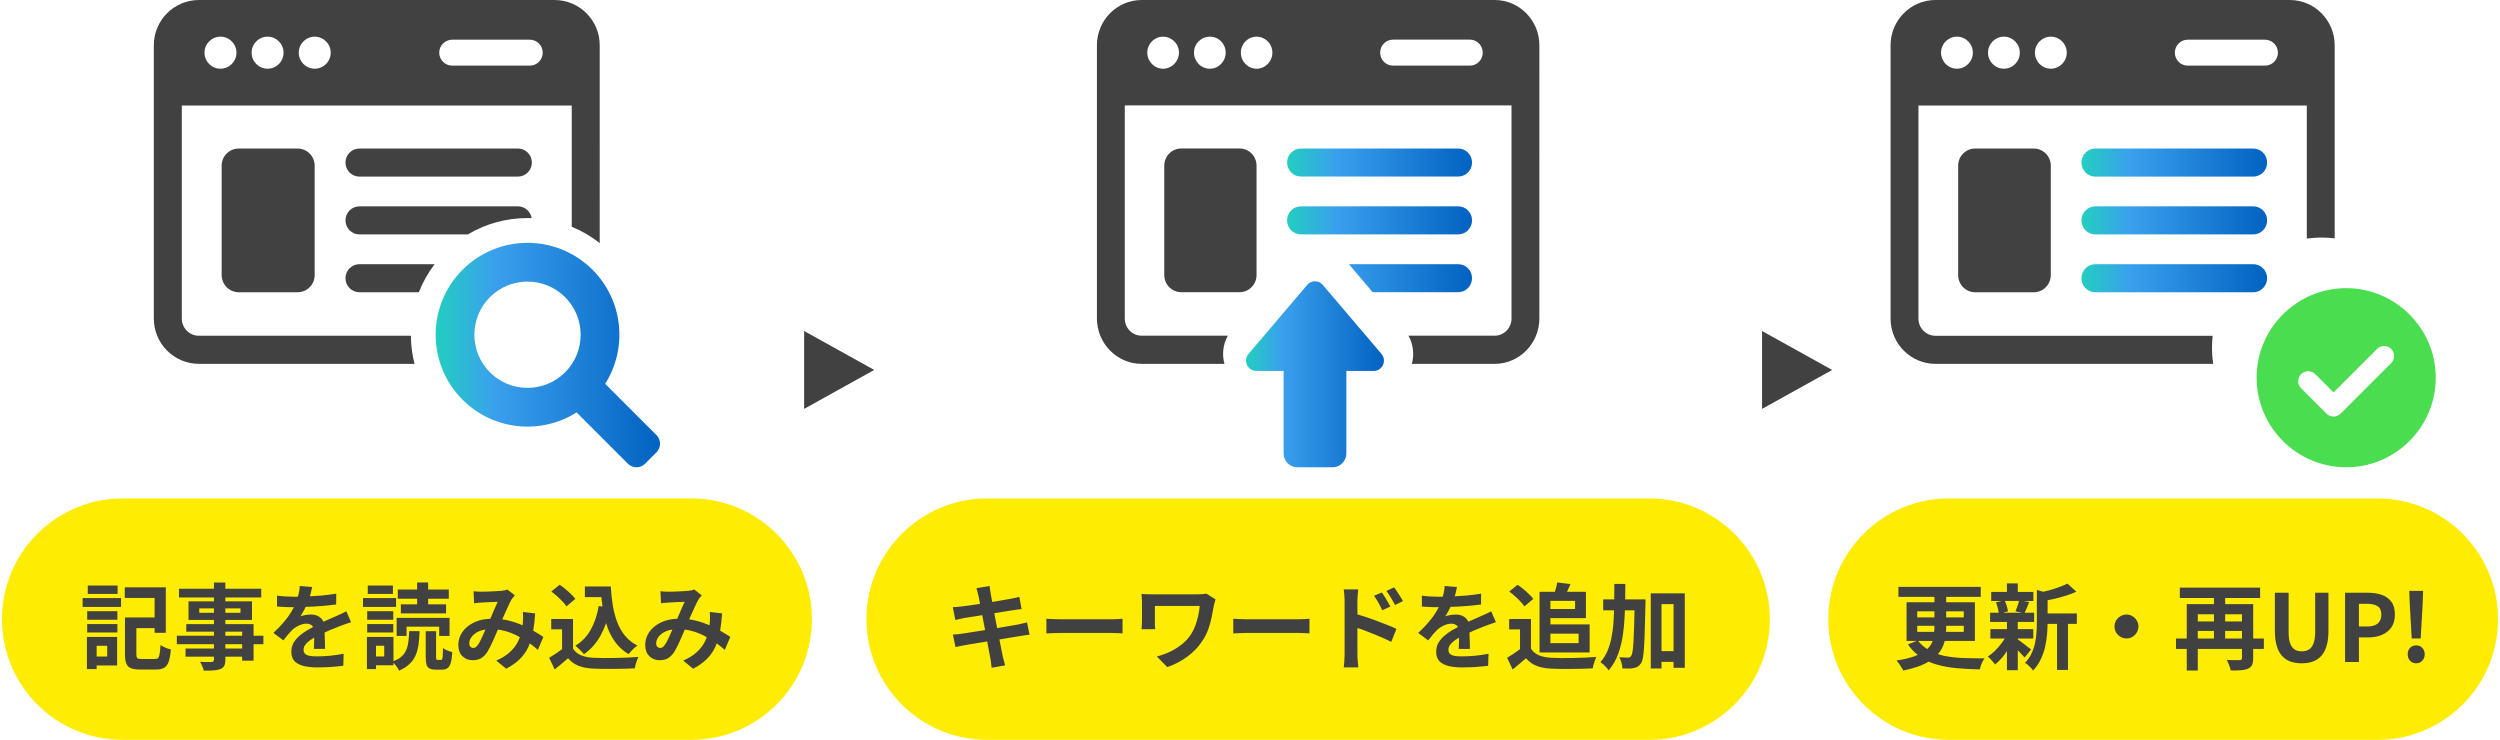 <svg xmlns="http://www.w3.org/2000/svg" x="0" y="0" viewBox="0 0 321 95" width="321" height="95"><defs><linearGradient id="g1" x1="267.259" y1="28.299" x2="291.098" y2="28.299" gradientUnits="userSpaceOnUse"><stop offset="0" stop-color="#23cec0"/><stop offset=".264" stop-color="#3aa0ed"/><stop offset="1" stop-color="#0262c1"/></linearGradient><linearGradient id="g2" x1="165.263" y1="28.294" x2="189.01" y2="28.294" gradientUnits="userSpaceOnUse"><stop offset="0" stop-color="#23cec0"/><stop offset=".264" stop-color="#3aa0ed"/><stop offset="1" stop-color="#0262c1"/></linearGradient><linearGradient id="g3" x1="159.99" y1="48.058" x2="177.698" y2="48.058" gradientUnits="userSpaceOnUse"><stop offset="0" stop-color="#23cec0"/><stop offset=".264" stop-color="#3aa0ed"/><stop offset="1" stop-color="#0262c1"/></linearGradient><linearGradient id="g4" x1="55.937" y1="50.406" x2="84.75" y2="50.406" gradientTransform="translate(0 95.996) scale(1 -1)" gradientUnits="userSpaceOnUse"><stop offset="0" stop-color="#23cec0"/><stop offset=".264" stop-color="#3aa0ed"/><stop offset="1" stop-color="#0262c1"/></linearGradient></defs><path fill="#feec02" d="M104.25,79.498c0,8.56-6.94,15.5-15.5,15.5H15.75c-8.56,0-15.5-6.94-15.5-15.5s6.94-15.5,15.5-15.5h73c8.56,0,15.5,6.94,15.5,15.5ZM211.75,64h-85c-8.56,0-15.5,6.94-15.5,15.5s6.94,15.5,15.5,15.5h85c8.56,0,15.5-6.94,15.5-15.5s-6.94-15.5-15.5-15.5ZM305.25,64h-55c-8.56,0-15.5,6.94-15.5,15.5s6.94,15.5,15.5,15.5h55c8.56,0,15.5-6.94,15.5-15.5s-6.94-15.5-15.5-15.5Z"/><path fill="url(#g1)" d="M269.049,22.677h20.259c.987,0,1.79-.806,1.79-1.803s-.801-1.803-1.79-1.803h-20.259c-.988,0-1.79.806-1.79,1.803s.8,1.803,1.79,1.803ZM269.049,30.101h20.259c.987,0,1.79-.806,1.79-1.803s-.801-1.803-1.79-1.803h-20.259c-.988,0-1.79.806-1.79,1.803s.8,1.803,1.79,1.803ZM269.049,37.527h20.259c.987,0,1.79-.806,1.79-1.803s-.801-1.803-1.79-1.803h-20.259c-.988,0-1.79.806-1.79,1.803s.8,1.803,1.79,1.803Z"/><path fill="url(#g2)" d="M167.046,22.67h20.181c.985,0,1.783-.806,1.783-1.801s-.798-1.801-1.783-1.801h-20.181c-.985,0-1.783.806-1.783,1.801s.798,1.801,1.783,1.801ZM167.046,30.095h20.181c.985,0,1.783-.808,1.783-1.801s-.798-1.803-1.783-1.803h-20.181c-.985,0-1.783.808-1.783,1.803s.798,1.801,1.783,1.801ZM173.201,33.923l3.048,3.596h10.97c1.002,0,1.789-.816,1.789-1.808s-.787-1.788-1.789-1.788h-14.018Z"/><path fill="url(#g3)" d="M169.845,36.58c-.527-.617-1.473-.617-1.998,0l-7.538,8.862c-.731.86-.124,2.187.998,2.187h3.508v10.588c0,.985.792,1.783,1.771,1.783h4.518c.977,0,1.768-.798,1.768-1.783v-10.588h3.509c1.124,0,1.729-1.327.998-2.187l-7.536-8.862h.002Z"/><path fill="url(#g4)" d="M76.075,34.637c-4.607-4.608-12.076-4.608-16.683,0-4.607,4.607-4.607,12.078,0,16.686,3.976,3.976,10.083,4.519,14.643,1.629l6.588,6.589c.608.609,1.595.609,2.203,0l1.467-1.467c.608-.608.608-1.595,0-2.204l-6.588-6.589c2.887-4.56,2.347-10.669-1.629-14.646l-.002.002ZM72.559,47.808c-2.661,2.662-6.991,2.662-9.652,0-2.661-2.662-2.661-6.992,0-9.654,2.661-2.662,6.991-2.662,9.652,0,2.661,2.662,2.661,6.992,0,9.654Z"/><path fill="#414141" d="M25.539,46.717h27.684c-.298-1.164-.456-2.374-.465-3.605h-27.219c-1.211,0-2.195-.989-2.195-2.204V13.547h50.066v15.563c1.282.526,2.49,1.233,3.594,2.106V5.809C77.004,2.607,74.406.001,71.214.001H25.539c-3.192,0-5.789,2.605-5.789,5.808v35.101c0,3.202,2.597,5.807,5.789,5.808ZM58.058,5.097h9.967c.917,0,1.661.746,1.661,1.665s-.744,1.665-1.661,1.665h-9.967c-.917,0-1.661-.746-1.661-1.665s.744-1.665,1.661-1.665ZM40.412,4.707c1.132,0,2.051.922,2.051,2.058,0,1.136-.917,2.057-2.051,2.057-1.134,0-2.051-.921-2.051-2.057,0-1.136.917-2.058,2.051-2.058ZM34.359,4.707c1.132,0,2.051.922,2.051,2.058,0,1.136-.917,2.057-2.051,2.057-1.134,0-2.051-.921-2.051-2.057,0-1.136.917-2.058,2.051-2.058ZM28.308,4.707c1.132,0,2.052.922,2.052,2.058,0,1.136-.918,2.057-2.052,2.057-1.134,0-2.051-.921-2.051-2.057,0-1.136.917-2.057,2.051-2.058ZM60.075,30.099h-13.92c-.993,0-1.797-.806-1.797-1.803,0-.996.805-1.802,1.797-1.802h20.34c.896,0,1.637.657,1.772,1.518-.177-.006-.356-.013-.535-.013-2.738,0-5.365.73-7.657,2.1ZM55.806,33.919c-.846,1.109-1.525,2.323-2.026,3.606h-7.624c-.992,0-1.797-.806-1.797-1.803s.804-1.803,1.797-1.803h9.65ZM68.292,20.873c0,.996-.804,1.803-1.797,1.803h-20.34c-.992,0-1.797-.806-1.797-1.803,0-.996.805-1.802,1.797-1.802h20.34c.992,0,1.797.805,1.797,1.802ZM38.207,19.071c1.211,0,2.196.986,2.196,2.201v14.049c0,1.215-.985,2.204-2.196,2.204h-7.55c-1.211,0-2.196-.989-2.196-2.204v-14.049c0-1.215.986-2.201,2.196-2.201h7.55ZM50.498,79.574h-3.348v-1.092h3.348v1.092ZM50.858,77.93h-4.248v-1.14h4.248v1.14ZM44.474,78.494l.6,1.392c-.128.04-.28.092-.456.156-.168.056-.34.116-.516.18-.168.056-.32.112-.456.168-.384.152-.84.336-1.368.552-.191.079-.402.189-.6.278.008.228.016.467.024.718.008.248.016.492.024.732.008.24.012.456.012.648h-1.44c.016-.136.024-.296.024-.48.008-.192.012-.392.012-.6.005-.127.005-.245.007-.366-.226.132-.435.262-.607.39-.248.184-.436.372-.564.564-.128.184-.192.388-.192.612,0,.168.036.308.108.42.072.104.18.188.324.252.144.064.324.108.54.132.216.024.472.036.768.036.512,0,1.076-.028,1.692-.084.616-.064,1.188-.148,1.716-.252l-.048,1.548c-.256.032-.58.064-.972.096-.392.04-.8.068-1.224.084-.416.016-.816.024-1.2.024-.624,0-1.184-.06-1.68-.18-.496-.12-.888-.324-1.176-.612-.28-.296-.42-.7-.42-1.212,0-.416.092-.792.276-1.128.192-.336.444-.64.756-.912.312-.272.652-.516,1.02-.732.253-.15.496-.279.742-.411-.046-.073-.085-.154-.154-.201-.2-.152-.424-.228-.672-.228-.336,0-.676.084-1.02.252-.336.16-.62.352-.852.576-.176.176-.356.372-.54.588-.176.216-.368.46-.576.732l-1.284-.96c.52-.48.968-.944,1.344-1.392.384-.448.708-.892.972-1.332.118-.196.222-.393.321-.589-.045,0-.097,0-.141,0h-.6c-.232-.008-.472-.016-.72-.024-.248-.016-.484-.032-.708-.048v-1.404c.304.048.656.084,1.056.108.4.024.752.036,1.056.036.178,0,.37-.003.559-.006.036-.131.085-.255.113-.39.08-.352.128-.68.144-.984l1.584.132c-.04.216-.104.496-.192.84-.028.109-.067.23-.103.348.51-.024,1.022-.051,1.543-.096.648-.064,1.264-.144,1.848-.24l-.012,1.392c-.424.056-.884.108-1.38.156-.488.04-.988.076-1.5.108-.362.017-.702.03-1.043.043-.062.127-.113.246-.181.377-.16.312-.324.592-.492.84.104-.048.236-.088.396-.12.16-.04.324-.068.492-.084.176-.024.332-.036.468-.036.504,0,.92.144,1.248.432.156.134.272.3.355.494.009-.004.02-.01.029-.014.296-.136.572-.256.828-.36.264-.112.516-.224.756-.336.232-.104.456-.204.672-.3.216-.104.436-.212.66-.324ZM32.558,80.138h-3.624v-.54h3.42v-2.388h-3.42v-.492h4.608v-1.128h-4.608v-.792h-1.464v.792h-4.488v1.128h4.488v.492h-3.264v2.388h3.264v.54h-3.552v.972h3.552v.516h-4.764v1.092h4.764v.552h-3.648v1.044h3.648v.384c0,.112-.024.188-.072.228-.04.04-.116.064-.228.072h-.888c-.2-.008-.4-.016-.6-.024.096.152.192.336.288.552.096.224.16.42.192.588.512,0,.936-.012,1.272-.036.344-.024.632-.08.864-.168.232-.104.396-.244.492-.42.096-.176.144-.44.144-.792v-.384h2.16v.516h1.464v-2.112h1.26v-1.092h-1.26v-1.488ZM30.878,78.122v.564h-1.944v-.564h1.944ZM25.586,78.686v-.564h1.884v.564h-1.884ZM28.934,81.11h2.16v.516h-2.16v-.516ZM31.094,83.27h-2.16v-.552h2.16v.552ZM21.482,83.258c.176.056.328.1.456.132-.056.664-.148,1.184-.276,1.56-.128.376-.324.64-.588.792-.256.152-.616.228-1.08.228h-1.992c-.496,0-.888-.056-1.176-.168-.28-.112-.48-.308-.6-.588-.12-.28-.18-.676-.18-1.188v-4.74h3.804v-2.508h-3.828v-1.368h5.268v5.844h-1.44v-.6h-2.34v3.36c0,.256.04.42.12.492s.264.108.552.108h1.704c.192,0,.332-.044.42-.132.088-.088.152-.26.192-.516.048-.264.084-.644.108-1.14.112.072.244.148.396.228.152.072.312.14.48.204ZM47.222,76.262v-1.08h3.228v1.08h-3.228ZM15.098,76.262h-3.828v-1.08h3.828v1.08ZM53.558,75.698v-.912h1.416v.912h2.652v1.176h-2.652v.72h2.304v1.164h-5.808v-1.164h2.088v-.72h-2.484v-1.176h2.484ZM76.91,75.302h1.512c.048.856.136,1.672.264,2.448.128.776.32,1.496.576,2.16.256.656.592,1.236,1.008,1.74.416.504.94.916,1.572,1.236-.12.08-.252.184-.396.312-.136.128-.272.264-.408.408-.128.136-.236.264-.324.384-.64-.384-1.176-.852-1.608-1.404-.432-.56-.784-1.188-1.056-1.884-.086-.226-.155-.467-.228-.704-.195.556-.422,1.077-.684,1.556-.552,1.008-1.268,1.824-2.148,2.448-.072-.096-.176-.212-.312-.348-.128-.136-.268-.272-.42-.408-.144-.144-.272-.256-.384-.336.84-.504,1.5-1.192,1.98-2.064.488-.872.828-1.884,1.02-3.036l.482.067c-.056-.394-.104-.796-.141-1.207h-2.116v-1.368h1.812ZM56.39,81.65v-1.188h-4.188v1.188h-1.272v-2.316h6.792v2.316h-1.332ZM11.198,78.482h3.876v1.092h-3.876v-1.092ZM47.15,80.126h3.348v1.08h-3.348v-1.08ZM11.858,81.782h-.696v4.128h1.248v-.468h2.628v-3.66h-3.18ZM13.766,82.922v1.38h-1.356v-1.38h1.356ZM10.61,76.79h4.932v1.14h-4.932v-1.14ZM11.198,80.126h3.876v1.08h-3.876v-1.08ZM73.334,76.298c.224.216.404.416.54.6l-1.14.96c-.12-.192-.288-.4-.504-.624-.208-.224-.44-.448-.696-.672-.256-.232-.504-.436-.744-.612l1.068-.864c.248.16.5.348.756.564.256.208.496.424.72.648ZM80.582,84.434c.52-.024.98-.052,1.38-.084-.048.112-.104.256-.168.432-.064.176-.124.356-.18.54-.048.184-.084.348-.108.492-.36.024-.772.04-1.236.048-.464.016-.94.024-1.428.024-.488.008-.96.008-1.416,0-.456-.008-.864-.02-1.224-.036-.736-.032-1.364-.148-1.884-.348-.52-.192-.98-.52-1.38-.984-.264.224-.536.456-.816.696-.272.24-.572.488-.9.744l-.708-1.5c.28-.168.572-.352.876-.552.271-.178.528-.365.78-.556v-2.54h-1.392v-1.332h2.796v3.804c.248.392.596.68,1.044.864.448.184.984.288,1.608.312.352.016.768.028,1.248.036.488,0,1-.004,1.536-.012.536-.008,1.06-.024,1.572-.048ZM92.466,80.984c.118-.682.202-1.421.247-2.226l-1.572-.18c.016.184.024.392.024.624,0,.224-.008.452-.024.684-.009.127-.026.266-.043.404-.006-.003-.011-.005-.017-.008-.56-.248-1.164-.452-1.812-.612-.254-.063-.515-.103-.777-.141.06-.138.117-.27.177-.411.2-.448.388-.864.564-1.248.176-.392.332-.7.468-.924.048-.088.108-.168.18-.24.072-.08.148-.168.228-.264l-.96-.744c-.104.04-.232.076-.384.108-.144.032-.288.052-.432.06-.136.008-.312.02-.528.036-.216.016-.444.028-.684.036-.24.008-.476.016-.708.024-.224.008-.424.012-.6.012-.128,0-.288-.004-.48-.012-.184-.016-.36-.032-.528-.048l.072,1.548c.152-.024.32-.044.504-.06.192-.016.348-.028.468-.036.136-.008.296-.016.48-.024.192-.016.384-.028.576-.036.2-.008.388-.012.564-.012.176-.008.324-.016.444-.024-.12.248-.252.536-.396.864-.136.328-.28.668-.432,1.02-.045.102-.088.196-.132.297-.521.023-1.015.091-1.464.232-.536.168-1.004.408-1.404.72-.392.304-.696.664-.912,1.08-.216.416-.324.864-.324,1.344,0,.608.176,1.084.528,1.428s.792.516,1.32.516c.416,0,.772-.084,1.068-.252.296-.176.564-.444.804-.804.12-.192.244-.416.372-.672.128-.264.26-.544.396-.84.136-.304.268-.608.396-.912.068-.161.131-.305.197-.457.292.038.579.094.859.169.576.152,1.116.36,1.62.624.12.06.221.136.337.199-.073.192-.153.385-.253.581-.224.456-.56.892-1.008,1.308-.44.416-1.028.784-1.764,1.104l1.272,1.044c.72-.376,1.312-.796,1.776-1.26.464-.472.828-.996,1.092-1.572.062-.134.107-.282.161-.423.377.273.728.552,1.039.843l.708-1.668c-.32-.216-.708-.456-1.164-.72-.044-.026-.095-.051-.139-.078ZM85.994,81.602c-.104.24-.208.46-.312.66-.096.2-.196.372-.3.516-.112.152-.212.26-.3.324-.088.064-.196.096-.324.096-.136,0-.256-.052-.36-.156-.096-.104-.144-.252-.144-.444,0-.296.108-.58.324-.852.216-.28.528-.512.936-.696.242-.107.522-.174.821-.218-.006.013-.011.025-.017.038-.104.248-.212.492-.324.732ZM52.43,82.418c-.048.4-.144.76-.288,1.08-.136.312-.344.588-.624.828-.246.217-.586.405-.996.569v-3.113h-3.408v4.128h1.164v-.492h2.244v-.334c.06.064.118.12.18.202.112.136.216.276.312.42.096.152.168.288.216.408.552-.24.996-.52,1.332-.84.344-.32.608-.688.792-1.104.184-.424.312-.892.384-1.404.072-.52.116-1.096.132-1.728h-1.332c-.016.512-.052.972-.108,1.38ZM49.334,84.29h-1.056v-1.38h1.056v1.38ZM68.466,80.984c.118-.682.202-1.421.247-2.226l-1.572-.18c.016.184.024.392.024.624,0,.224-.008.452-.024.684-.009.127-.026.266-.043.404-.006-.003-.011-.005-.017-.008-.56-.248-1.164-.452-1.812-.612-.254-.063-.515-.103-.777-.141.06-.138.117-.27.177-.411.2-.448.388-.864.564-1.248.176-.392.332-.7.468-.924.048-.088.108-.168.18-.24.072-.08.148-.168.228-.264l-.96-.744c-.104.04-.232.076-.384.108-.144.032-.288.052-.432.06-.136.008-.312.02-.528.036-.216.016-.444.028-.684.036-.24.008-.476.016-.708.024-.224.008-.424.012-.6.012-.128,0-.288-.004-.48-.012-.184-.016-.36-.032-.528-.048l.072,1.548c.152-.024.32-.044.504-.06.192-.016.348-.028.468-.036.136-.008.296-.016.48-.024.192-.016.384-.028.576-.036.2-.008.388-.012.564-.012.176-.008.324-.016.444-.024-.12.248-.252.536-.396.864-.136.328-.28.668-.432,1.02-.045.102-.088.196-.132.297-.521.023-1.015.091-1.464.232-.536.168-1.004.408-1.404.72-.392.304-.696.664-.912,1.08-.216.416-.324.864-.324,1.344,0,.608.176,1.084.528,1.428s.792.516,1.32.516c.416,0,.772-.084,1.068-.252.296-.176.564-.444.804-.804.12-.192.244-.416.372-.672.128-.264.26-.544.396-.84.136-.304.268-.608.396-.912.068-.161.131-.305.197-.457.292.038.579.094.859.169.576.152,1.116.36,1.62.624.12.06.221.136.337.199-.073.192-.153.385-.253.581-.224.456-.56.892-1.008,1.308-.44.416-1.028.784-1.764,1.104l1.272,1.044c.72-.376,1.312-.796,1.776-1.26.464-.472.828-.996,1.092-1.572.062-.134.107-.282.161-.423.377.273.728.552,1.039.843l.708-1.668c-.32-.216-.708-.456-1.164-.72-.044-.026-.095-.051-.14-.078ZM61.994,81.602c-.104.24-.208.46-.312.66-.096.2-.196.372-.3.516-.112.152-.212.26-.3.324-.088.064-.196.096-.324.096-.136,0-.256-.052-.36-.156-.096-.104-.144-.252-.144-.444,0-.296.108-.58.324-.852.216-.28.528-.512.936-.696.242-.107.522-.174.821-.218-.006.013-.011.025-.017.038-.104.248-.212.492-.324.732ZM57.662,83.606c.152.048.288.092.408.132-.032.584-.096,1.04-.192,1.368s-.236.556-.42.684c-.176.128-.408.192-.696.192h-.804c-.352,0-.624-.052-.816-.156-.184-.096-.312-.264-.384-.504-.064-.24-.096-.564-.096-.972v-3.3h1.332v3.288c0,.176.012.288.036.336.024.04.08.06.168.06h.42c.072,0,.124-.032.156-.096.032-.072.056-.216.072-.432.016-.224.028-.56.036-1.008.088.08.2.156.336.228.144.064.292.124.444.18ZM103.25,42.5l9,5-9,5v-10ZM191.916,46.72c3.166,0,5.739-2.622,5.739-5.823V5.804c0-3.201-2.575-5.804-5.739-5.804h-45.332c-3.164,0-5.739,2.604-5.739,5.804v35.093c0,3.201,2.575,5.823,5.739,5.823h10.635c-.334-1.211-.177-2.524.432-3.617h-11.067c-1.2,0-2.162-.993-2.162-2.206V13.534h49.656v27.363c0,1.213-.962,2.206-2.162,2.206h-11.067c.609,1.093.766,2.404.431,3.617h10.636ZM149.337,8.824c-1.122,0-2.026-.934-2.026-2.067s.904-2.048,2.026-2.048,2.044.914,2.044,2.048-.923,2.067-2.044,2.067ZM155.352,8.824c-1.14,0-2.044-.934-2.044-2.067s.904-2.048,2.044-2.048,2.026.914,2.026,2.048-.904,2.067-2.026,2.067ZM161.348,8.824c-1.122,0-2.024-.934-2.024-2.067s.904-2.048,2.024-2.048,2.025.914,2.025,2.048-.904,2.067-2.025,2.067ZM188.731,8.427h-9.867c-.925,0-1.652-.755-1.652-1.669s.727-1.669,1.652-1.669h9.867c.925,0,1.652.755,1.652,1.669s-.727,1.669-1.652,1.669ZM159.161,37.517h-7.49c-1.201,0-2.179-.989-2.179-2.202v-14.048c0-1.215.978-2.202,2.179-2.202h7.49c1.202,0,2.179.989,2.179,2.202v14.048c0,1.213-.977,2.202-2.179,2.202ZM195.614,75.652c.256.208.496.424.72.648.224.216.404.416.54.6l-1.14.96c-.12-.192-.288-.4-.504-.624-.208-.224-.44-.448-.696-.672-.256-.232-.504-.436-.744-.612l1.068-.864c.248.16.5.348.756.564ZM191.474,78.496l.6,1.392c-.128.04-.28.092-.456.156-.168.056-.34.116-.516.18-.168.056-.32.112-.456.168-.384.152-.84.336-1.368.552-.191.079-.402.189-.6.278.008.228.016.467.024.718.008.248.016.492.024.732.008.24.012.456.012.648h-1.44c.016-.136.024-.296.024-.48.008-.192.012-.392.012-.6.005-.127.005-.245.007-.366-.226.132-.435.262-.607.39-.248.184-.436.372-.564.564-.128.184-.192.388-.192.612,0,.168.036.308.108.42.072.104.18.188.324.252.144.064.324.108.54.132.216.024.472.036.768.036.512,0,1.076-.028,1.692-.084.616-.064,1.188-.148,1.716-.252l-.048,1.548c-.256.032-.58.064-.972.096-.392.04-.8.068-1.224.084-.416.016-.816.024-1.2.024-.624,0-1.184-.06-1.68-.18-.496-.12-.888-.324-1.176-.612-.28-.296-.42-.7-.42-1.212,0-.416.092-.792.276-1.128.192-.336.444-.64.756-.912.312-.272.652-.516,1.02-.732.253-.15.496-.279.742-.411-.046-.073-.085-.154-.154-.201-.2-.152-.424-.228-.672-.228-.336,0-.676.084-1.02.252-.336.16-.62.352-.852.576-.176.176-.356.372-.54.588-.176.216-.368.46-.576.732l-1.284-.96c.52-.48.968-.944,1.344-1.392.384-.448.708-.892.972-1.332.118-.196.222-.392.321-.589-.045,0-.097,0-.141,0h-.6c-.232-.008-.472-.016-.72-.024-.248-.016-.484-.032-.708-.048v-1.404c.304.048.656.084,1.056.108.4.024.752.036,1.056.036.178,0,.37-.003.559-.006.036-.131.085-.255.113-.39.08-.352.128-.68.144-.984l1.584.132c-.04.216-.104.496-.192.84-.028.109-.067.23-.103.348.51-.024,1.022-.051,1.543-.096.648-.064,1.264-.144,1.848-.24l-.012,1.392c-.424.056-.884.108-1.38.156-.488.04-.988.076-1.5.108-.362.017-.702.03-1.043.043-.062.127-.113.246-.181.377-.16.312-.324.592-.492.84.104-.048.236-.088.396-.12.16-.04.324-.068.492-.084.176-.024.332-.036.468-.036.504,0,.92.144,1.248.432.156.134.272.301.355.494.009-.004.02-.01.029-.014.296-.136.572-.256.828-.36.264-.112.516-.224.756-.336.232-.104.456-.204.672-.3.216-.104.436-.212.66-.324ZM203.582,84.436c.52-.024.98-.052,1.38-.084-.048.112-.104.256-.168.432-.064.176-.124.356-.18.54-.048.184-.084.348-.108.492-.36.024-.772.04-1.236.048-.464.016-.94.024-1.428.024-.488.008-.96.008-1.416,0-.456-.008-.864-.02-1.224-.036-.736-.032-1.364-.148-1.884-.348-.52-.192-.98-.52-1.38-.984-.264.224-.536.456-.816.696-.272.24-.572.488-.9.744l-.708-1.5c.28-.168.572-.352.876-.552.271-.178.528-.365.78-.556v-2.54h-1.392v-1.332h2.796v3.804c.248.392.596.68,1.044.864.448.184.984.288,1.608.312.352.016.768.028,1.248.036.488,0,1-.004,1.536-.012.536-.008,1.06-.024,1.572-.048ZM211.958,85.828h1.38v-.84h1.548v.756h1.44v-9.564h-4.368v9.648ZM214.886,77.572v6.036h-1.548v-6.036h1.548ZM210.242,76.96h1.044v.408c0,.104-.004.188-.012.252-.024,1.28-.052,2.372-.084,3.276-.024.896-.056,1.632-.096,2.208-.032.576-.08,1.028-.144,1.356-.064.328-.144.56-.24.696-.136.2-.276.344-.42.432-.144.088-.316.152-.516.192-.176.04-.392.06-.648.06-.256.008-.524.004-.804-.012-.008-.208-.048-.452-.12-.732-.072-.272-.168-.508-.288-.708.24.016.46.028.66.036.2.008.356.012.468.012.088,0,.164-.016.228-.048.064-.032.124-.092.18-.18.064-.088.12-.272.168-.552.048-.28.088-.688.12-1.224.032-.536.06-1.224.084-2.064.016-.58.033-1.252.049-2.004h-1.237s0,.008,0,.012c-.032,1.072-.112,2.08-.24,3.024-.128.944-.34,1.812-.636,2.604-.288.784-.692,1.476-1.212,2.076-.072-.12-.168-.248-.288-.384s-.248-.264-.384-.384-.264-.216-.384-.288c.376-.424.676-.9.9-1.428.232-.536.408-1.12.528-1.752.128-.632.216-1.308.264-2.028.031-.466.05-.954.065-1.452h-1.397v-1.404h1.419c.005-.648.009-1.298.009-1.98h1.416c0,.679-.008,1.336-.022,1.98h1.57ZM167.522,79.492c.248-.024.452-.04.612-.048v1.884c-.136-.008-.34-.02-.612-.036-.272-.016-.536-.024-.792-.024h-6.444c-.344,0-.696.008-1.056.024-.36.008-.652.02-.876.036v-1.884c.144.008.328.02.552.036.224.008.456.016.696.024.248.008.476.012.684.012h6.444c.28,0,.544-.008.792-.024ZM154.91,76.228l1.164.732c-.016.056-.04.14-.072.252-.032.104-.06.208-.084.312-.024.104-.044.184-.06.24-.072.416-.16.88-.264,1.392-.096.504-.236,1.02-.42,1.548-.176.528-.424,1.032-.744,1.512-.496.784-1.14,1.472-1.932,2.064-.784.584-1.656,1.044-2.616,1.38l-1.344-1.368c.544-.136,1.092-.332,1.644-.588.56-.264,1.084-.588,1.572-.972.488-.392.888-.836,1.2-1.332.208-.328.384-.688.528-1.08.144-.392.264-.8.36-1.224.096-.432.164-.864.204-1.296h-5.76v2.424c.008.184.024.372.048.564h-1.764c.016-.192.028-.364.036-.516.016-.152.024-.308.024-.468v-2.532c0-.168-.008-.336-.024-.504-.008-.176-.02-.344-.036-.504.192.008.416.02.672.036.256.008.524.012.804.012h5.736c.2,0,.396-.008.588-.024.2-.016.38-.036.54-.06ZM143.522,79.492c.248-.024.452-.04.612-.048v1.884c-.136-.008-.34-.02-.612-.036-.272-.016-.536-.024-.792-.024h-6.444c-.344,0-.696.008-1.056.024-.36.008-.652.02-.876.036v-1.884c.144.008.328.02.552.036.224.008.456.016.696.024.248.008.476.012.684.012h6.444c.28,0,.544-.008.792-.024ZM131.87,79.912l.324,1.584c-.16.008-.356.032-.588.072-.224.032-.452.068-.684.108-.256.04-.576.092-.96.156-.384.064-.808.136-1.272.216-.119.019-.246.04-.366.059.01.05.02.107.03.157.096.456.176.86.24,1.212.072.352.124.612.156.78.04.176.088.368.144.576.056.208.112.408.168.6l-1.74.312c-.032-.224-.056-.44-.072-.648-.016-.2-.044-.388-.084-.564-.032-.16-.08-.404-.144-.732-.056-.336-.128-.728-.216-1.176-.015-.082-.033-.177-.048-.261-.287.046-.58.091-.852.141-.44.072-.836.136-1.188.192-.352.056-.628.104-.828.144-.256.048-.488.092-.696.132-.2.04-.368.08-.504.12l-.336-1.608c.16-.008.36-.024.6-.048.248-.032.464-.06.648-.084.216-.032.504-.076.864-.132.36-.056.764-.12,1.212-.192.263-.041.538-.083.808-.124-.077-.407-.155-.813-.232-1.22-.047-.249-.091-.465-.136-.698-.202.033-.415.064-.608.098-.4.064-.752.12-1.056.168-.304.048-.532.084-.684.108-.192.04-.372.08-.54.12-.168.032-.356.076-.564.132l-.324-1.656c.192-.008.38-.016.564-.024.184-.016.368-.036.552-.06.176-.024.424-.056.744-.096.32-.048.688-.1,1.104-.156.173-.027.357-.057.535-.085-.027-.142-.054-.283-.079-.407-.064-.328-.112-.56-.144-.696h0c-.032-.176-.072-.336-.12-.48-.04-.144-.08-.288-.12-.432l1.692-.276c.016.12.032.272.048.456.024.176.052.336.084.48.016.112.052.32.108.624.027.146.057.309.089.485.161-.025.33-.053.487-.077.416-.072.784-.136,1.104-.192.328-.056.584-.1.768-.132.192-.04.392-.08.6-.12.208-.048.384-.092.528-.132l.288,1.572c-.128.008-.3.028-.516.06-.216.032-.412.06-.588.084-.216.032-.5.076-.852.132-.344.056-.728.12-1.152.192-.13.02-.265.042-.396.062.037.194.069.368.108.574.092.438.179.885.265,1.336.146-.025.299-.05.443-.076.456-.08.872-.152,1.248-.216.376-.064.68-.116.912-.156.232-.048.452-.096.66-.144.216-.048.404-.096.564-.144ZM199.07,83.776h5.04v-3.6h-5.04v-.804h4.56v-3.384h-2.428c.01-.021.018-.039.028-.06.136-.296.276-.608.42-.936l-1.704-.204c-.04.248-.104.528-.192.84-.035.134-.074.238-.111.36h-1.965v7.788h1.392ZM202.694,81.364v1.212h-3.624v-1.212h3.624ZM202.238,77.152v1.044h-3.168v-1.044h3.168ZM179.798,76.6c.136.208.248.404.336.588l-1.008.492c-.128-.256-.252-.48-.372-.672-.112-.2-.228-.388-.348-.564-.112-.184-.244-.372-.396-.564l.996-.468c.12.16.248.344.384.552.144.208.28.42.408.636ZM176.822,77.092c-.112-.192-.244-.392-.396-.6l1.008-.42c.112.16.236.348.372.564.136.216.264.432.384.648.128.216.24.416.336.6l-1.044.468c-.112-.256-.224-.484-.336-.684-.104-.2-.212-.392-.324-.576ZM178.202,80.272c.448.176.816.336,1.104.48l-.672,1.668c-.344-.184-.72-.364-1.128-.54-.408-.176-.824-.348-1.248-.516-.416-.176-.824-.336-1.224-.48-.273-.098-.505-.174-.744-.253v3.397c0,.104.004.26.012.468.016.2.032.408.048.624.024.216.044.408.06.576h-1.884c.04-.232.068-.508.084-.828.024-.328.036-.608.036-.84v-6.9c0-.216-.012-.46-.036-.732-.016-.272-.044-.512-.084-.72h1.872c-.024.208-.048.44-.072.696-.024.256-.036.508-.036.756v1.755c.308.088.63.187.984.309.496.16.996.336,1.5.528.504.184.98.368,1.428.552ZM226.25,42.5l9,5-9,5v-10ZM261.133,19.071c1.206,0,2.188.987,2.188,2.202v14.05c0,1.215-.982,2.204-2.188,2.204h-7.52c-1.206,0-2.186-.989-2.186-2.204v-14.05c0-1.215.98-2.202,2.186-2.202h7.52ZM294.006,0h-45.489c-3.18,0-5.767,2.605-5.767,5.808v35.104c0,3.203,2.587,5.808,5.767,5.808h35.651c-.098-.669-.15-1.353-.15-2.048h0c0-.528.032-1.046.086-1.558h-35.587c-1.207,0-2.189-.989-2.189-2.204V13.547h49.867v17.085c.621-.085,1.253-.132,1.896-.132.569,0,1.13.038,1.682.106V5.808c0-3.203-2.587-5.808-5.767-5.808ZM251.274,8.82c-1.128,0-2.043-.921-2.043-2.057s.915-2.057,2.043-2.057,2.042.921,2.042,2.057-.914,2.057-2.042,2.057ZM257.302,8.82c-1.128,0-2.042-.921-2.042-2.057s.914-2.057,2.042-2.057,2.043.921,2.043,2.057-.915,2.057-2.043,2.057ZM263.329,8.82c-1.128,0-2.043-.921-2.043-2.057s.915-2.057,2.043-2.057,2.042.921,2.042,2.057-.914,2.057-2.042,2.057ZM290.83,8.427h-9.926c-.913,0-1.654-.746-1.654-1.665s.741-1.665,1.654-1.665h9.926c.913,0,1.654.746,1.654,1.665s-.741,1.665-1.654,1.665ZM309.412,77.548l-.06-1.68h1.776l-.06,1.68-.252,4.428h-1.152l-.252-4.428ZM305.788,76.372c-.52-.176-1.108-.264-1.764-.264h-2.916v8.892h1.776v-3.156h1.188c.64,0,1.216-.104,1.728-.312.52-.208.932-.528,1.236-.96.312-.44.468-.996.468-1.668,0-.704-.156-1.256-.468-1.656-.304-.408-.72-.7-1.248-.876ZM305.308,80.056c-.296.256-.748.384-1.356.384h-1.068v-2.916h1.008c.616,0,1.08.104,1.392.312.32.2.48.556.48,1.068s-.152.896-.456,1.152ZM311.332,84.016c0,.32-.104.592-.312.816-.2.224-.46.336-.78.336s-.584-.112-.792-.336c-.2-.224-.3-.496-.3-.816,0-.336.1-.612.3-.828.208-.216.472-.324.792-.324s.58.108.78.324c.208.216.312.492.312.828ZM262.911,78.772h3.756v1.332h-1.14v5.916h-1.404v-5.916h-1.216c-.004.41-.025.851-.068,1.332-.04.528-.124,1.072-.252,1.632-.128.552-.316,1.088-.564,1.608s-.576.996-.984,1.428c-.056-.112-.148-.232-.276-.36-.12-.128-.248-.252-.384-.372-.128-.112-.252-.196-.372-.252.352-.368.628-.764.828-1.188.208-.432.36-.876.456-1.332.104-.456.168-.908.192-1.356.032-.456.048-.892.048-1.308v-4.188l.825.236c.284-.068.567-.133.855-.212.44-.128.852-.264,1.236-.408.392-.144.728-.288,1.008-.432l1.152,1.044c-.408.184-.852.352-1.332.504-.48.152-.972.288-1.476.408-.306.069-.594.125-.888.185v1.699ZM260.439,83.128c-.152-.128-.324-.264-.516-.408-.192-.152-.376-.292-.552-.42-.118-.09-.209-.153-.288-.204v-.108h1.992v-1.212h-1.992v-.924h2.1v-1.176h-1.221c.081-.166.167-.351.261-.576.104-.256.212-.52.324-.792l-.734-.144h1.274v-1.164h-2.004v-1.092h-1.392v1.092h-2.016v1.164s1.361,0,1.361,0l-.761.18c.104.232.188.488.252.768.057.217.083.393.105.564h-1.101v1.176h2.16v.924h-2.124v1.212h1.849c-.116.188-.243.376-.385.564-.264.352-.552.684-.864.996-.312.304-.624.556-.936.756.152.12.32.284.504.492.184.2.328.376.432.528.32-.256.64-.572.96-.948.203-.239.38-.508.564-.77v2.45h1.392v-2.567c.008.008.016.015.024.023.176.168.336.336.48.504.152.16.276.296.372.408l.84-1.032c-.08-.056-.2-.144-.36-.264ZM257.667,77.812c-.071-.241-.155-.451-.244-.648h1.813c-.024.117-.05.236-.093.372-.056.168-.116.336-.18.504-.064.168-.124.32-.18.456l.864.18h-2.471l.647-.18c-.024-.192-.076-.42-.156-.684ZM249.615,84.208c-.274-.059-.529-.141-.783-.224.159-.182.297-.371.411-.568.211-.352.357-.726.457-1.116h3.875v-4.968h-3.684v-.696h4.44v-1.284h-10.572v1.284h4.62v.696h-3.576v4.968h1.279l-1.099.444c.362.54.792.972,1.26,1.346-.179.077-.356.155-.564.226-.584.2-1.308.364-2.172.492.104.112.212.244.324.396.112.16.216.32.312.48.104.16.184.296.24.408.904-.184,1.676-.408,2.316-.672.35-.144.658-.302.939-.468.338.15.692.28,1.065.384.776.224,1.624.376,2.544.456.92.088,1.908.14,2.964.156.04-.24.12-.496.24-.768.12-.272.244-.488.372-.648-1.024,0-1.972-.016-2.844-.048-.864-.04-1.652-.132-2.364-.276ZM252.147,81.136h-2.276c.007-.132.02-.261.02-.396v-.384h2.256v.78ZM252.147,78.496v.78h-2.256v-.78h2.256ZM246.171,78.496h2.208v.78h-2.208v-.78ZM246.171,80.356h2.208v.372c0,.142-.027.271-.035.408h-2.172v-.78ZM248.151,82.3c-.064.173-.142.342-.24.504-.114.188-.273.363-.454.533-.431-.278-.825-.616-1.169-1.037h1.863ZM289.311,77.572h-3.6v-.792h4.488v-1.332h-10.308v1.332h4.38v.792h-3.492v4.416h-1.38v1.332h1.38v2.772h1.416v-2.772h5.676v1.176c0,.096-.024.164-.072.204-.04.04-.116.06-.228.06h-.972l-.672-.024c.096.176.192.396.288.66.104.272.176.504.216.696.504,0,.936-.012,1.296-.036.368-.024.676-.092.924-.204.248-.112.42-.272.516-.48s.144-.492.144-.852v-1.2h1.368v-1.332h-1.368v-4.416ZM287.871,78.868v.924h-2.16v-.924h2.16ZM284.271,78.868v.924h-2.076v-.924h2.076ZM282.195,81.016h2.076v.972h-2.076v-.972ZM285.711,81.988v-.972h2.16v.972h-2.16ZM274.359,79.672c.144.224.216.48.216.768,0,.28-.072.536-.216.768-.136.232-.32.42-.552.564-.224.136-.48.204-.768.204-.28,0-.536-.068-.768-.204-.232-.144-.42-.332-.564-.564-.136-.232-.204-.488-.204-.768,0-.288.068-.544.204-.768.144-.232.332-.416.564-.552.232-.144.488-.216.768-.216.288,0,.544.072.768.216.232.136.416.32.552.552ZM297.267,76.108h1.704v4.896c0,.736-.076,1.368-.228,1.896-.152.528-.376.96-.672,1.296-.296.336-.656.584-1.08.744-.424.152-.904.228-1.44.228h0c-.552,0-1.04-.076-1.464-.228-.424-.16-.788-.408-1.092-.744-.296-.336-.52-.768-.672-1.296-.152-.528-.228-1.16-.228-1.896v-4.896h1.764v5.052c0,.616.068,1.104.204,1.464.136.36.328.62.576.78.256.152.56.228.912.228s.656-.076.912-.228c.256-.16.452-.42.588-.78.144-.36.216-.848.216-1.464v-5.052Z"/><path fill="#49dd4f" d="M301.41,37.001c-6.467-.089-11.748,5.191-11.659,11.659.085,6.203,5.136,11.254,11.338,11.339,6.468.089,11.749-5.192,11.66-11.659-.086-6.203-5.136-11.254-11.339-11.338ZM307.032,46.616l-6.494,6.493c-.501.502-1.315.502-1.816,0l-3.256-3.255c-.501-.502-.501-1.315,0-1.817.502-.502,1.315-.502,1.817,0l2.347,2.347,5.585-5.585c.501-.502,1.315-.502,1.817,0,.501.502.501,1.315,0,1.817h0Z"/></svg>
